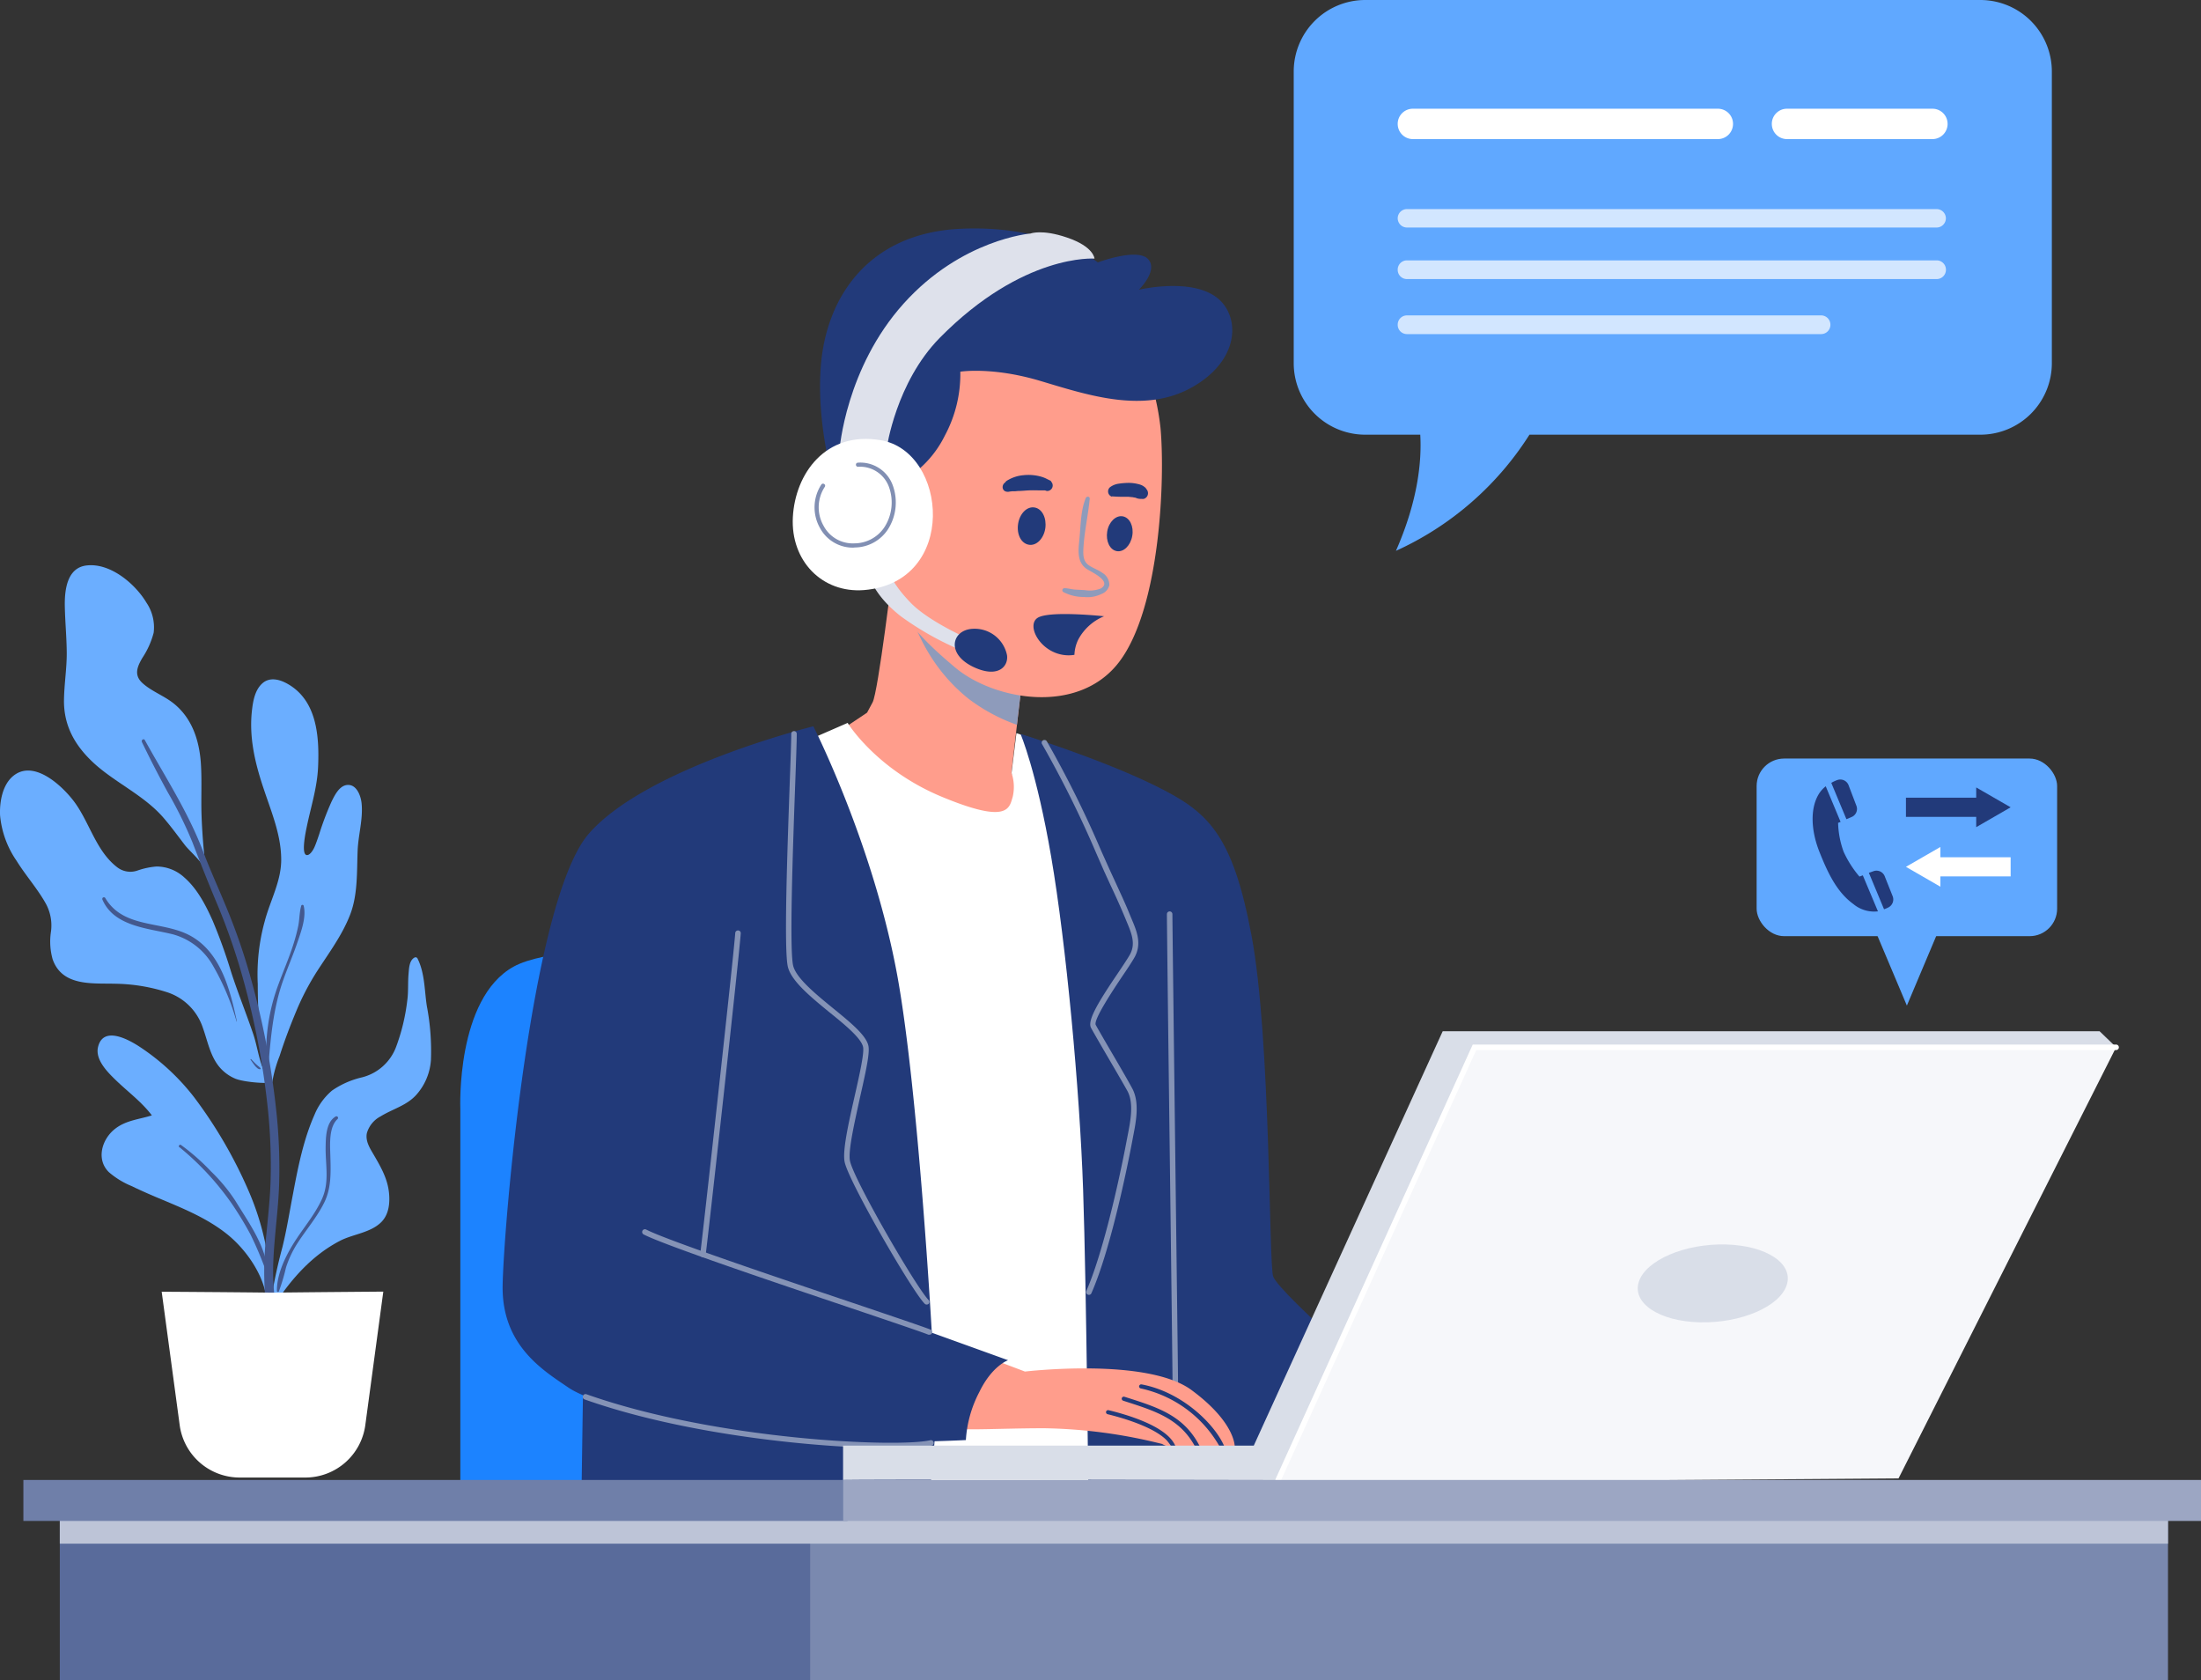 <svg xmlns="http://www.w3.org/2000/svg" viewBox="0 0 400.06 305.38"><rect x="0" y="0" width="400.06" height="305.38" fill="#333333" stroke="none"/><defs><style>.cls-1{isolation:isolate;}.cls-2{fill:#60a8ff;}.cls-3{fill:#223a7a;}.cls-4{fill:#fff;}.cls-5{fill:#1c83ff;}.cls-6{fill:#ff9d8c;}.cls-7{fill:#8593b6;}.cls-18,.cls-8{mix-blend-mode:multiply;}.cls-9{fill:#8e9bbb;}.cls-10{fill:#dee1eb;}.cls-11{fill:#818fb3;}.cls-12{fill:#6baeff;}.cls-13{fill:#43588e;}.cls-14{fill:#f6f7fa;}.cls-15{fill:#d9dee8;}.cls-16{fill:#596b9b;}.cls-17{fill:#7a89af;}.cls-18{fill:#bdc4d7;}.cls-19{fill:#6f7fa9;}.cls-20{fill:#9ca6c3;}.cls-21{fill:#d2e6ff;}</style></defs><title>Asset 12</title><g class="cls-1"><g id="Layer_2" data-name="Layer 2"><g id="OBJECTS"><rect class="cls-2" x="319.29" y="137.86" width="54.62" height="32.28" rx="5" ry="5"/><polygon class="cls-2" points="346.6 182.76 353.67 166 339.53 166 346.6 182.76"/><polygon class="cls-3" points="346.43 148.46 359.2 148.46 359.2 150.33 365.46 146.72 359.2 143.11 359.2 144.97 346.43 144.97 346.43 148.46"/><polygon class="cls-4" points="365.46 155.8 352.69 155.8 352.69 153.93 346.43 157.54 352.69 161.15 352.69 159.28 365.46 159.28 365.46 155.8"/><path class="cls-3" d="M338.59,159.09l-.61.22a19.1,19.1,0,0,1-2.88-4.52,16.41,16.41,0,0,1-1-5.24l.45-.18-2.7-6.47a5.48,5.48,0,0,0-1.31,1.49c-1.53,2.59-1.38,6.55.16,10.42s3.18,7.33,6.18,9.5a5.9,5.9,0,0,0,4.46,1.32Z"/><path class="cls-3" d="M340.53,158.33l-.84.3,2.76,6.62a5.44,5.44,0,0,0,.84-.36,1.62,1.62,0,0,0,.73-2l-1.45-3.64A1.61,1.61,0,0,0,340.53,158.33Z"/><path class="cls-3" d="M333.94,141.77a6.13,6.13,0,0,0-1.08.51l2.75,6.6.93-.39a1.59,1.59,0,0,0,.88-2.06L336,142.7A1.61,1.61,0,0,0,333.94,141.77Z"/><path class="cls-5" d="M83.67,276V201.52s-.83-20.07,9.72-25.86,55-2.69,55-2.69V276Z"/><path class="cls-6" d="M162.32,103.24s-2.69,22.55-3.72,24.42l-1,1.86L152.39,133s9.93,14.07,22.14,16.35,11.17-5,11.17-5l-1.86-3.93L186.32,119S164.18,108.83,162.32,103.24Z"/><path class="cls-4" d="M146,134.9l8.07-3.52s5.17,8.48,17.17,13.45,12.2,2.07,12.83,0a7.88,7.88,0,0,0-.21-4.35l.89-7.24,4.79,1.6,16.66,134.75-42.82,2.07Z"/><path class="cls-3" d="M185.49,133.38s2.9,6.69,5.59,22.41,5.17,42.21,5.79,60.42,1,59.79,1,59.79h54c.62,0,4.34-20.48,4.34-20.48S232.67,235.31,231.42,232c-.82-2.21-.41-43.1-3.93-61.93s-8.07-22.62-17.58-27.31C200.07,137.91,185.49,133.38,185.49,133.38Z"/><path class="cls-7" d="M213.63,252.29a.5.5,0,0,1-.5-.5c0-1.48-.26-22.49-.52-42.82s-.51-41.35-.51-42.83a.5.5,0,0,1,.5-.5.5.5,0,0,1,.5.5c0,1.48.26,22.49.51,42.82s.52,41.35.52,42.83A.5.5,0,0,1,213.63,252.29Z"/><path class="cls-3" d="M106.05,247.24,105.63,276h62.9s2.69-24.41,1.65-26.69S106.05,247.24,106.05,247.24Z"/><g class="cls-8"><path class="cls-9" d="M176.05,127a32.64,32.64,0,0,0,8.79,4.73L186.32,119s-16.63-7.62-22.27-13.29C165.23,112.12,168.13,120.65,176.05,127Z"/></g><path class="cls-6" d="M205.77,61.24a44.86,44.86,0,0,1,5.17,16.55c.83,9.11,0,32.49-7.45,42.42s-23,7-30,1C167,115.73,160.67,109.66,159,97.66s3.52-34.76,18.21-39.52S205.77,61.24,205.77,61.24Z"/><path class="cls-6" d="M224.43,263s-.73,0-1.84,0h-.85l-3.68-.1-.88,0c-1.3,0-2.41.13-3.45.07h0c-.22,0-.54,0-.8,0a1.94,1.94,0,0,1-.33,0,4.86,4.86,0,0,1-1.37-.54,93,93,0,0,0-21.46-2.86c-9.24,0-17.53.67-18.88-.46s-2.18-12.76,5.71-13.52l9.7,3.68s22.15-2.63,30.27,3.36S224.43,263,224.43,263Z"/><path class="cls-3" d="M213.7,262.89c-.22,0-.54,0-.8,0a9.39,9.39,0,0,0-.85-1.14c-2.5-2.55-8.54-4.2-10.73-4.73a.38.38,0,0,1-.28-.45.38.38,0,0,1,.46-.28c3.19.77,10,2.74,11.88,6C213.44,262.38,213.6,262.69,213.7,262.89Z"/><path class="cls-3" d="M218.07,262.85c-.29,0-.59,0-.88,0-2.73-5-7.2-6.41-12.72-8.18l-.33-.11a.38.38,0,0,1-.23-.48.37.37,0,0,1,.47-.23l.32.1C210.54,255.8,215.23,257.3,218.07,262.85Z"/><path class="cls-3" d="M222.59,263h-.85a21.79,21.79,0,0,0-14.38-10.66.38.38,0,0,1-.31-.44.4.4,0,0,1,.44-.3C215,253,221,259.05,222.59,263Z"/><path class="cls-3" d="M164,87.41a19.32,19.32,0,0,0,7.75-8.27,23.58,23.58,0,0,0,2.8-11.59s5.79-.93,14.48,1.66,19,6.1,27.72,1.13,8.69-12.93,4.45-16.24C216.43,50.4,207,52.66,207,52.66s3.62-3.52,1.66-5.59-9.11.62-9.11.62-8.69-6.93-25.14-6.1S150.11,53.9,149.18,66.72s3.73,25.66,3.73,25.66Z"/><g class="cls-8"><path class="cls-9" d="M197.35,90.52c-.94,2.3-.91,5-1.15,7.41-.18,1.89-.53,4.11,1.21,5.39.83.61,4.76,2.26,2.74,3.6a5.32,5.32,0,0,1-2.94.33l-1.82-.1c-.65-.05-1.28-.25-1.93-.25a.38.38,0,0,0-.19.7,8.11,8.11,0,0,0,3.79.9,5.73,5.73,0,0,0,3.14-.55,2.25,2.25,0,0,0,1.44-1.61,2.56,2.56,0,0,0-1.24-2.21c-.78-.58-1.74-.86-2.53-1.42-1.09-.78-1-2.11-.93-3.33.19-2.94.86-5.83,1.13-8.76,0-.45-.58-.45-.72-.1Z"/></g><path class="cls-3" d="M205.8,97.4c-.31,1.75-1.57,3-2.83,2.76s-2-1.82-1.72-3.56,1.58-3,2.84-2.76S206.11,95.66,205.8,97.4Z"/><path class="cls-3" d="M190,96c-.28,1.88-1.6,3.24-3,3s-2.23-1.89-1.95-3.77,1.61-3.24,3-3S190.25,94.14,190,96Z"/><path class="cls-3" d="M202.12,90.21a28.33,28.33,0,0,0,2.92.07l.7.07c.16,0-.31,0-.08,0l.15,0,.36.07c.21,0,.41.13.62.18a2.38,2.38,0,0,0,.59.07l.31,0-.2,0a2.08,2.08,0,0,0,.4,0,1.07,1.07,0,0,0,.74-1.3,1,1,0,0,0-.21-.42l-.13-.17.12.14a1.09,1.09,0,0,0-.13-.17.58.58,0,0,0-.22-.22l-.23-.18a2.93,2.93,0,0,0-.9-.36,7.12,7.12,0,0,0-1.78-.23,13,13,0,0,0-1.76.14,3.42,3.42,0,0,0-1.51.56,1,1,0,0,0-.46,1,1,1,0,0,0,.7.81Z"/><path class="cls-3" d="M191.08,87.45a3,3,0,0,0-.4-.21c-.12-.06-.44-.22-.2-.09l-.26-.14a5.66,5.66,0,0,0-1.25-.45,8.39,8.39,0,0,0-2.91-.2,6.75,6.75,0,0,0-2.87.9,1.54,1.54,0,0,0-.36.25l-.21.28.06-.09a1,1,0,0,0-.44.84.84.84,0,0,0,.45.74,1.27,1.27,0,0,0,1,0h-.53a1.71,1.71,0,0,0,.78,0l.11,0c-.17,0,.28,0,.33,0s.36,0,0,0l.18,0,.47-.05c.68,0,1.36-.08,2-.11s1.28,0,1.92,0l.81,0c.16,0,.09,0,0,0l.17,0,.33.11a1,1,0,0,0,.74-1.75Z"/><path class="cls-3" d="M196,116.21a9.36,9.36,0,0,1,4.68-4.21c-1.74-.18-9.92-.93-12,.24-2.31,1.31.43,6.59,5.22,6.85a6.23,6.23,0,0,0,1.39-.08A6.89,6.89,0,0,1,196,116.21Z"/><path class="cls-10" d="M158.18,105.1s.83,3.21,5.59,6.93a55,55,0,0,0,11.65,6.45l.56-2.41s-7.14-3.1-10.45-6.52-3.73-5.27-3.73-5.27Z"/><path class="cls-3" d="M176.8,114.28a6,6,0,0,1,6.24,4.81c.27,2-1.58,4.16-5.88,2.23C171.81,118.92,173,114.46,176.8,114.28Z"/><path class="cls-10" d="M161.18,81.41s1.66-11.89,9.62-20C186,46,198.94,47,198.94,47s-.1-2.18-5-3.83c-4.57-1.56-6.62-.73-6.62-.73s-12.52,1-23.07,12.73S152.6,81.72,152.6,81.72Z"/><path class="cls-4" d="M160.05,80c-10-1.69-15.52,6.1-15.94,14s5.3,13.84,12.94,13.24C174.22,105.83,172.25,82,160.05,80Z"/><path class="cls-11" d="M155.08,99.53A6.79,6.79,0,0,1,149,95.88a7.59,7.59,0,0,1,.29-7.82.37.37,0,0,1,.52-.09.36.36,0,0,1,.1.52,6.79,6.79,0,0,0-.25,7,6,6,0,0,0,5.66,3.26,6.57,6.57,0,0,0,5.43-2.93,8.3,8.3,0,0,0,.82-7.35A5.59,5.59,0,0,0,156,84.83a.37.37,0,0,1-.42-.32.36.36,0,0,1,.32-.42,6.26,6.26,0,0,1,6.38,4.14,9.08,9.08,0,0,1-.9,8,7.29,7.29,0,0,1-6,3.27Z"/><path class="cls-3" d="M147.84,132s-30.21,7.45-40.76,19.45-15.52,71.17-15.72,82.14,7.44,15.51,12,18.62,24.62,8.69,40.75,9.51,31.45,0,31.45,0A21.57,21.57,0,0,1,178,253c2.31-4.79,5.23-5.79,5.23-5.79l-13.86-5s-2.43-43.5-6.21-64.56C158.8,153.52,147.84,132,147.84,132Z"/><path class="cls-7" d="M197.91,235.33a.46.46,0,0,1-.2-.05.49.49,0,0,1-.26-.65c2.83-6.39,5.76-18.93,7.41-27.72l.14-.71c.5-2.59,1.12-5.81-.12-8-.63-1.13-2.06-3.59-3.44-5.95s-2.77-4.77-3.14-5.46c-.73-1.35,1.56-5,4.88-9.91.9-1.34,1.67-2.49,2.13-3.28,1.18-2,.39-3.92-.52-6.09l-.31-.75c-.83-2-1.77-4.07-2.68-6l-1.11-2.42L199.23,155a192.92,192.92,0,0,0-9.82-19.76.5.5,0,0,1,.17-.69.51.51,0,0,1,.69.17,193,193,0,0,1,9.87,19.87l1.46,3.26,1.11,2.41c.91,2,1.86,4,2.69,6.07l.31.74c.93,2.21,1.89,4.51.46,7-.47.81-1.25,2-2.16,3.33-1.73,2.59-5.33,8-4.84,8.88.37.68,1.71,3,3.14,5.44s2.81,4.83,3.44,6c1.42,2.54.76,6,.23,8.71l-.13.7c-.6,3.21-3.79,19.6-7.49,27.94A.49.49,0,0,1,197.91,235.33Z"/><path class="cls-7" d="M168.42,237.09a.5.5,0,0,1-.35-.15c-2.35-2.37-13.69-22-14.53-25.69-.47-2,.7-7.15,1.82-12.11.87-3.84,1.76-7.81,1.51-8.89-.38-1.6-3.28-4-6.09-6.26-3.38-2.77-6.88-5.63-7.56-8.21-.77-2.93-.11-21.26.32-33.4.16-4.36.28-7.81.28-9a.5.5,0,0,1,.5-.51h0a.5.5,0,0,1,.5.5c0,1.25-.12,4.71-.28,9.08-.41,11.34-1.09,30.32-.36,33.11.6,2.26,4.13,5.14,7.24,7.68s6,4.88,6.42,6.81c.31,1.3-.53,5-1.51,9.34-1,4.62-2.23,9.86-1.82,11.66.83,3.62,12,22.89,14.27,25.21a.51.51,0,0,1,0,.71A.51.51,0,0,1,168.42,237.09Z"/><path class="cls-7" d="M127.77,228.5h-.07a.52.52,0,0,1-.43-.57c.37-2.6,6.11-54.4,6.37-58.37a.5.5,0,0,1,.54-.46.49.49,0,0,1,.46.53c-.26,4-6,55.84-6.38,58.44A.5.5,0,0,1,127.77,228.5Z"/><path class="cls-7" d="M168.94,242.57a.46.46,0,0,1-.19,0c-1.27-.51-6.89-2.41-14-4.81-14.36-4.84-34-11.47-37.76-13.41a.5.5,0,1,1,.46-.89c3.67,1.91,24.1,8.8,37.62,13.35,7.13,2.41,12.76,4.31,14.06,4.83a.5.5,0,0,1,.27.66A.49.49,0,0,1,168.94,242.57Z"/><path class="cls-7" d="M162,263.19c-12.64,0-37.14-2.27-55.75-8.86a.49.49,0,0,1-.3-.63.51.51,0,0,1,.64-.31c23.51,8.32,56.39,9.74,62.51,8.36a.51.51,0,0,1,.6.38.5.5,0,0,1-.38.6A39.65,39.65,0,0,1,162,263.19Z"/><path class="cls-12" d="M17.4,139c3.93,3.45,8.9,5.66,12.34,9.65,1.35,1.57,2.57,3.24,3.83,4.89.91,1.19,3.35,3.18,3.75,4.69.18.66.14-.24,0-.9a.32.32,0,0,0,0-.09c-.34-3.05-.59-6.11-.69-9.17s.08-6.13-.11-9.19c-.27-4.31-1.62-8.48-5.14-11.18-1.72-1.32-3.93-2.12-5.51-3.58s-.9-3,0-4.54A15.26,15.26,0,0,0,27.93,115a8,8,0,0,0-1.31-5.47c-2.05-3.44-6.59-7.28-10.9-6.76-3.58.42-4,4.56-3.94,7.45s.33,5.6.35,8.4-.46,5.71-.5,8.58C11.56,132.1,13.82,135.82,17.4,139Z"/><path class="cls-12" d="M53.85,183.76a46.68,46.68,0,0,1,3.89-7.41c2.11-3.25,4.46-6.42,5.88-10.06s1.23-7.69,1.38-11.6c.1-2.88,1-5.74.73-8.63-.12-1.38-.91-3.62-2.7-3.39-1.39.18-2.22,1.91-2.76,3a52.68,52.68,0,0,0-2.27,6c-.27.78-.53,1.59-.87,2.35-.2.44-.83,1.52-1.43,1.37-1-.25-.09-4.4.06-5.13.76-3.69,1.9-7.13,2.06-10.93.23-5.5-.2-12.06-5.59-15.07-1.41-.79-3.19-1.26-4.53-.08S46,127.35,45.81,129c-.6,5.09.6,9.91,2.23,14.69,1.34,4,3,8,3.07,12.26.11,4.07-2,7.67-3,11.51a36.24,36.24,0,0,0-1.26,11.36c0,2.48.08,4.94.26,7.42.16,2.28.36,4.55.64,6.82.06.46.11.94.17,1.42C47,192.38,46.74,190,46,187.85c-1.28-3.77-2.78-7.45-4-11.23a95,95,0,0,0-3.34-9.28c-1.26-2.82-2.79-5.8-5.15-7.86a7.48,7.48,0,0,0-5.06-2,13.85,13.85,0,0,0-3.48.74,3.91,3.91,0,0,1-3.74-.66c-3.86-3-5-8.29-7.89-12.05C11.2,142.74,6.15,138,2.43,141c-2,1.62-2.52,4.75-2.42,7.16a17.27,17.27,0,0,0,3,8.28c1.66,2.68,3.82,5.08,5.35,7.84a8.29,8.29,0,0,1,.91,5,11.88,11.88,0,0,0,.3,5.07c1.77,5,7.29,4.31,11.59,4.44a32.16,32.16,0,0,1,9.09,1.5,10.13,10.13,0,0,1,6.63,6.53c.85,2.36,1.31,5,2.92,7A7.62,7.62,0,0,0,42.68,196c1.67.74,6.78,1.06,6.82.59a23.41,23.41,0,0,1,1.33-4.69C51.7,189.16,52.73,186.45,53.85,183.76Z"/><path class="cls-12" d="M77.58,182.82c-.44-2.87-.36-6-1.71-8.66a.4.4,0,0,0-.53-.13c-1,.54-1,2.11-1.09,3.07-.13,1.59,0,3.19-.23,4.78a36.07,36.07,0,0,1-2,8.32,8.94,8.94,0,0,1-6.22,5.6,15.87,15.87,0,0,0-5.45,2.4,11.49,11.49,0,0,0-3.19,4.41c-2,4.5-3,9.54-3.9,14.36-.63,3.24-1.14,6.5-1.93,9.7a96.93,96.93,0,0,0-2.08,9.68c-.07.17-.16.33-.23.5-.2.49.56.75.83.34,3.11-4.78,6.89-9.07,12-11.71,2.34-1.19,5.43-1.43,7.38-3.3,1.48-1.42,1.68-3.59,1.46-5.53-.29-2.54-1.51-4.63-2.77-6.8-.7-1.19-1.52-2.46-1.24-3.9a5,5,0,0,1,2.52-3.07c2.15-1.33,4.66-1.93,6.42-3.85a10.56,10.56,0,0,0,2.71-6.41A43.59,43.59,0,0,0,77.58,182.82Z"/><path class="cls-12" d="M35.22,199.33a41.08,41.08,0,0,0-9.78-9.05c-2-1.32-6.67-3.93-7.62,0-.55,2.28,1.68,4.52,3.15,5.95,2.21,2.15,4.76,4,6.63,6.48-2.31.74-4.72.88-6.73,2.48-2.37,1.88-3.43,5.53-1.08,7.84a15,15,0,0,0,4.09,2.51c1.86.9,3.75,1.72,5.65,2.51,4.11,1.72,8.27,3.46,11.77,6.27s6.93,7.71,7.21,12.38c0,.44-.14,0,.13-.16.14.13.63-.11.63-.37a49.32,49.32,0,0,0-4.15-19.89A83.1,83.1,0,0,0,35.22,199.33Z"/><path class="cls-13" d="M25.75,134.77c1.51,3.14,3.09,6.21,4.77,9.27a73.94,73.94,0,0,1,4.44,9c1.49,3.87,3,7.68,4.62,11.52a114.5,114.5,0,0,1,4.28,12.2,144.48,144.48,0,0,1,4.83,24.81,99.8,99.8,0,0,1,.5,12.82c-.09,3.35-.47,6.66-.78,10a58.77,58.77,0,0,0-.27,10.44c.24,2.91.7,6.36,3,8.43a.52.52,0,0,0,.81-.62c-2.67-5.5-2.52-11.48-2-17.44.28-3.29.67-6.56.78-9.86a97.83,97.83,0,0,0-.42-12.58,147.81,147.81,0,0,0-4.54-24.32,110,110,0,0,0-4-12c-1.56-3.94-3.36-7.78-4.87-11.74-2.73-7.17-6.89-13.52-10.58-20.2-.19-.35-.69,0-.52.3Z"/><path class="cls-13" d="M48.81,193.38c.43-5.22.9-10.25,2.66-15.22.82-2.33,1.81-4.58,2.6-6.92.66-1.92,1.64-4.57,1.13-6.61a.23.23,0,0,0-.45,0c-.34,1.17-.3,2.45-.54,3.65a31.9,31.9,0,0,1-.92,3.45c-.77,2.41-1.78,4.72-2.65,7.09a35.1,35.1,0,0,0-2.19,14.56.18.18,0,0,0,.36,0Z"/><path class="cls-13" d="M18.57,163.39c2.07,5,8.3,5.29,12.83,6.41a12,12,0,0,1,7.35,5.77A44.37,44.37,0,0,1,43,185.66s.06,0,.06,0c-1.27-6-3.09-13.22-9.27-16-5-2.23-11.49-1.11-14.66-6.46-.15-.26-.64-.09-.51.22Z"/><path class="cls-13" d="M45.54,192.59c.24.33.47.68.72,1a2.57,2.57,0,0,0,.42.45.93.93,0,0,0,.57.29.13.13,0,0,0,.11-.19,2.3,2.3,0,0,0-.43-.39l-.45-.4c-.28-.27-.55-.57-.83-.85-.06-.05-.16,0-.11.09Z"/><path class="cls-13" d="M32.58,208.46a50.79,50.79,0,0,1,9.49,10.21,62,62,0,0,1,3.46,5.69,65.54,65.54,0,0,1,2.79,6.58c.07.17.38.18.35,0-.49-4.71-3.47-8.74-5.86-12.66a30.41,30.41,0,0,0-4.44-5.37,39.16,39.16,0,0,0-5.47-4.82c-.24-.18-.55.22-.32.41Z"/><path class="cls-13" d="M61,202.92c-1.72,1-1.78,3.7-1.81,5.43-.07,3.34.76,6.47-.71,9.65-1.32,2.87-3.43,5.27-5.09,7.93-1.56,2.5-3.09,5.69-3.06,8.69,0,.17.27.27.35.1a34.53,34.53,0,0,0,1.3-4.35,18.75,18.75,0,0,1,2.12-4.48c1.6-2.47,3.56-4.72,4.86-7.39s1.17-5.58,1.08-8.63c-.06-1.94-.26-5.05,1.31-6.49a.29.29,0,0,0-.35-.46Z"/><path class="cls-4" d="M49.53,234.93c-6.93-.09-20.14-.17-20.14-.17L32.66,259a11,11,0,0,0,10.9,9.53H55.5A11,11,0,0,0,66.4,259l3.27-24.26S56.46,234.84,49.53,234.93Z"/><polygon class="cls-14" points="384.63 190.34 345.08 268.69 229.77 269.52 265.36 189.24 384.63 190.34"/><path class="cls-15" d="M153.24,269l0-6.27h74.65l34.34-75.31H381.63l3,2.89H268L232.32,269S153.24,268.82,153.24,269Z"/><path class="cls-15" d="M324.75,233.58c-1.3,3.91-8.37,6.92-15.79,6.74s-12.38-3.51-11.07-7.41,8.37-6.93,15.79-6.74S326.06,229.67,324.75,233.58Z"/><path class="cls-4" d="M232.32,269.47a.54.54,0,0,1-.21-.05.49.49,0,0,1-.24-.66l35.82-78.92H384.63a.5.5,0,0,1,.5.5.5.5,0,0,1-.5.5H268.33l-35.55,78.33A.51.51,0,0,1,232.32,269.47Z"/><rect class="cls-16" x="10.87" y="274.97" width="137.17" height="30.41"/><rect class="cls-17" x="147.26" y="274.97" width="246.8" height="30.41"/><polygon class="cls-18" points="148.04 274.97 147.26 274.97 10.87 274.97 10.87 280.55 147.26 280.55 148.04 280.55 394.06 280.55 394.06 274.97 148.04 274.97"/><rect class="cls-19" x="4.25" y="268.97" width="149.79" height="7.45"/><rect class="cls-20" x="153.26" y="268.97" width="246.8" height="7.45"/><path class="cls-2" d="M359.94,0H248.15a13,13,0,0,0-13,13V66a13,13,0,0,0,13,13h10c.28,4.81-.41,12-4.42,21.11A56.26,56.26,0,0,0,278,79h81.95a13,13,0,0,0,13-13V13A13,13,0,0,0,359.94,0Z"/><path class="cls-4" d="M312.25,25.28H256.8a2.76,2.76,0,0,1-2.75-2.76h0a2.75,2.75,0,0,1,2.75-2.76h55.45A2.75,2.75,0,0,1,315,22.52h0A2.76,2.76,0,0,1,312.25,25.28Z"/><path class="cls-21" d="M352,41.35H255.73a1.69,1.69,0,0,1-1.68-1.69h0A1.68,1.68,0,0,1,255.73,38H352a1.69,1.69,0,0,1,1.69,1.69h0A1.69,1.69,0,0,1,352,41.35Z"/><path class="cls-21" d="M352,50.72H255.73A1.68,1.68,0,0,1,254.05,49h0a1.68,1.68,0,0,1,1.68-1.68H352A1.69,1.69,0,0,1,353.7,49h0A1.69,1.69,0,0,1,352,50.72Z"/><path class="cls-21" d="M331,60.72H255.73A1.68,1.68,0,0,1,254.05,59h0a1.68,1.68,0,0,1,1.68-1.68H331A1.69,1.69,0,0,1,332.7,59h0A1.69,1.69,0,0,1,331,60.72Z"/><path class="cls-4" d="M351.25,25.28H324.8a2.76,2.76,0,0,1-2.75-2.76h0a2.75,2.75,0,0,1,2.75-2.76h26.45A2.75,2.75,0,0,1,354,22.52h0A2.76,2.76,0,0,1,351.25,25.28Z"/></g></g></g></svg>